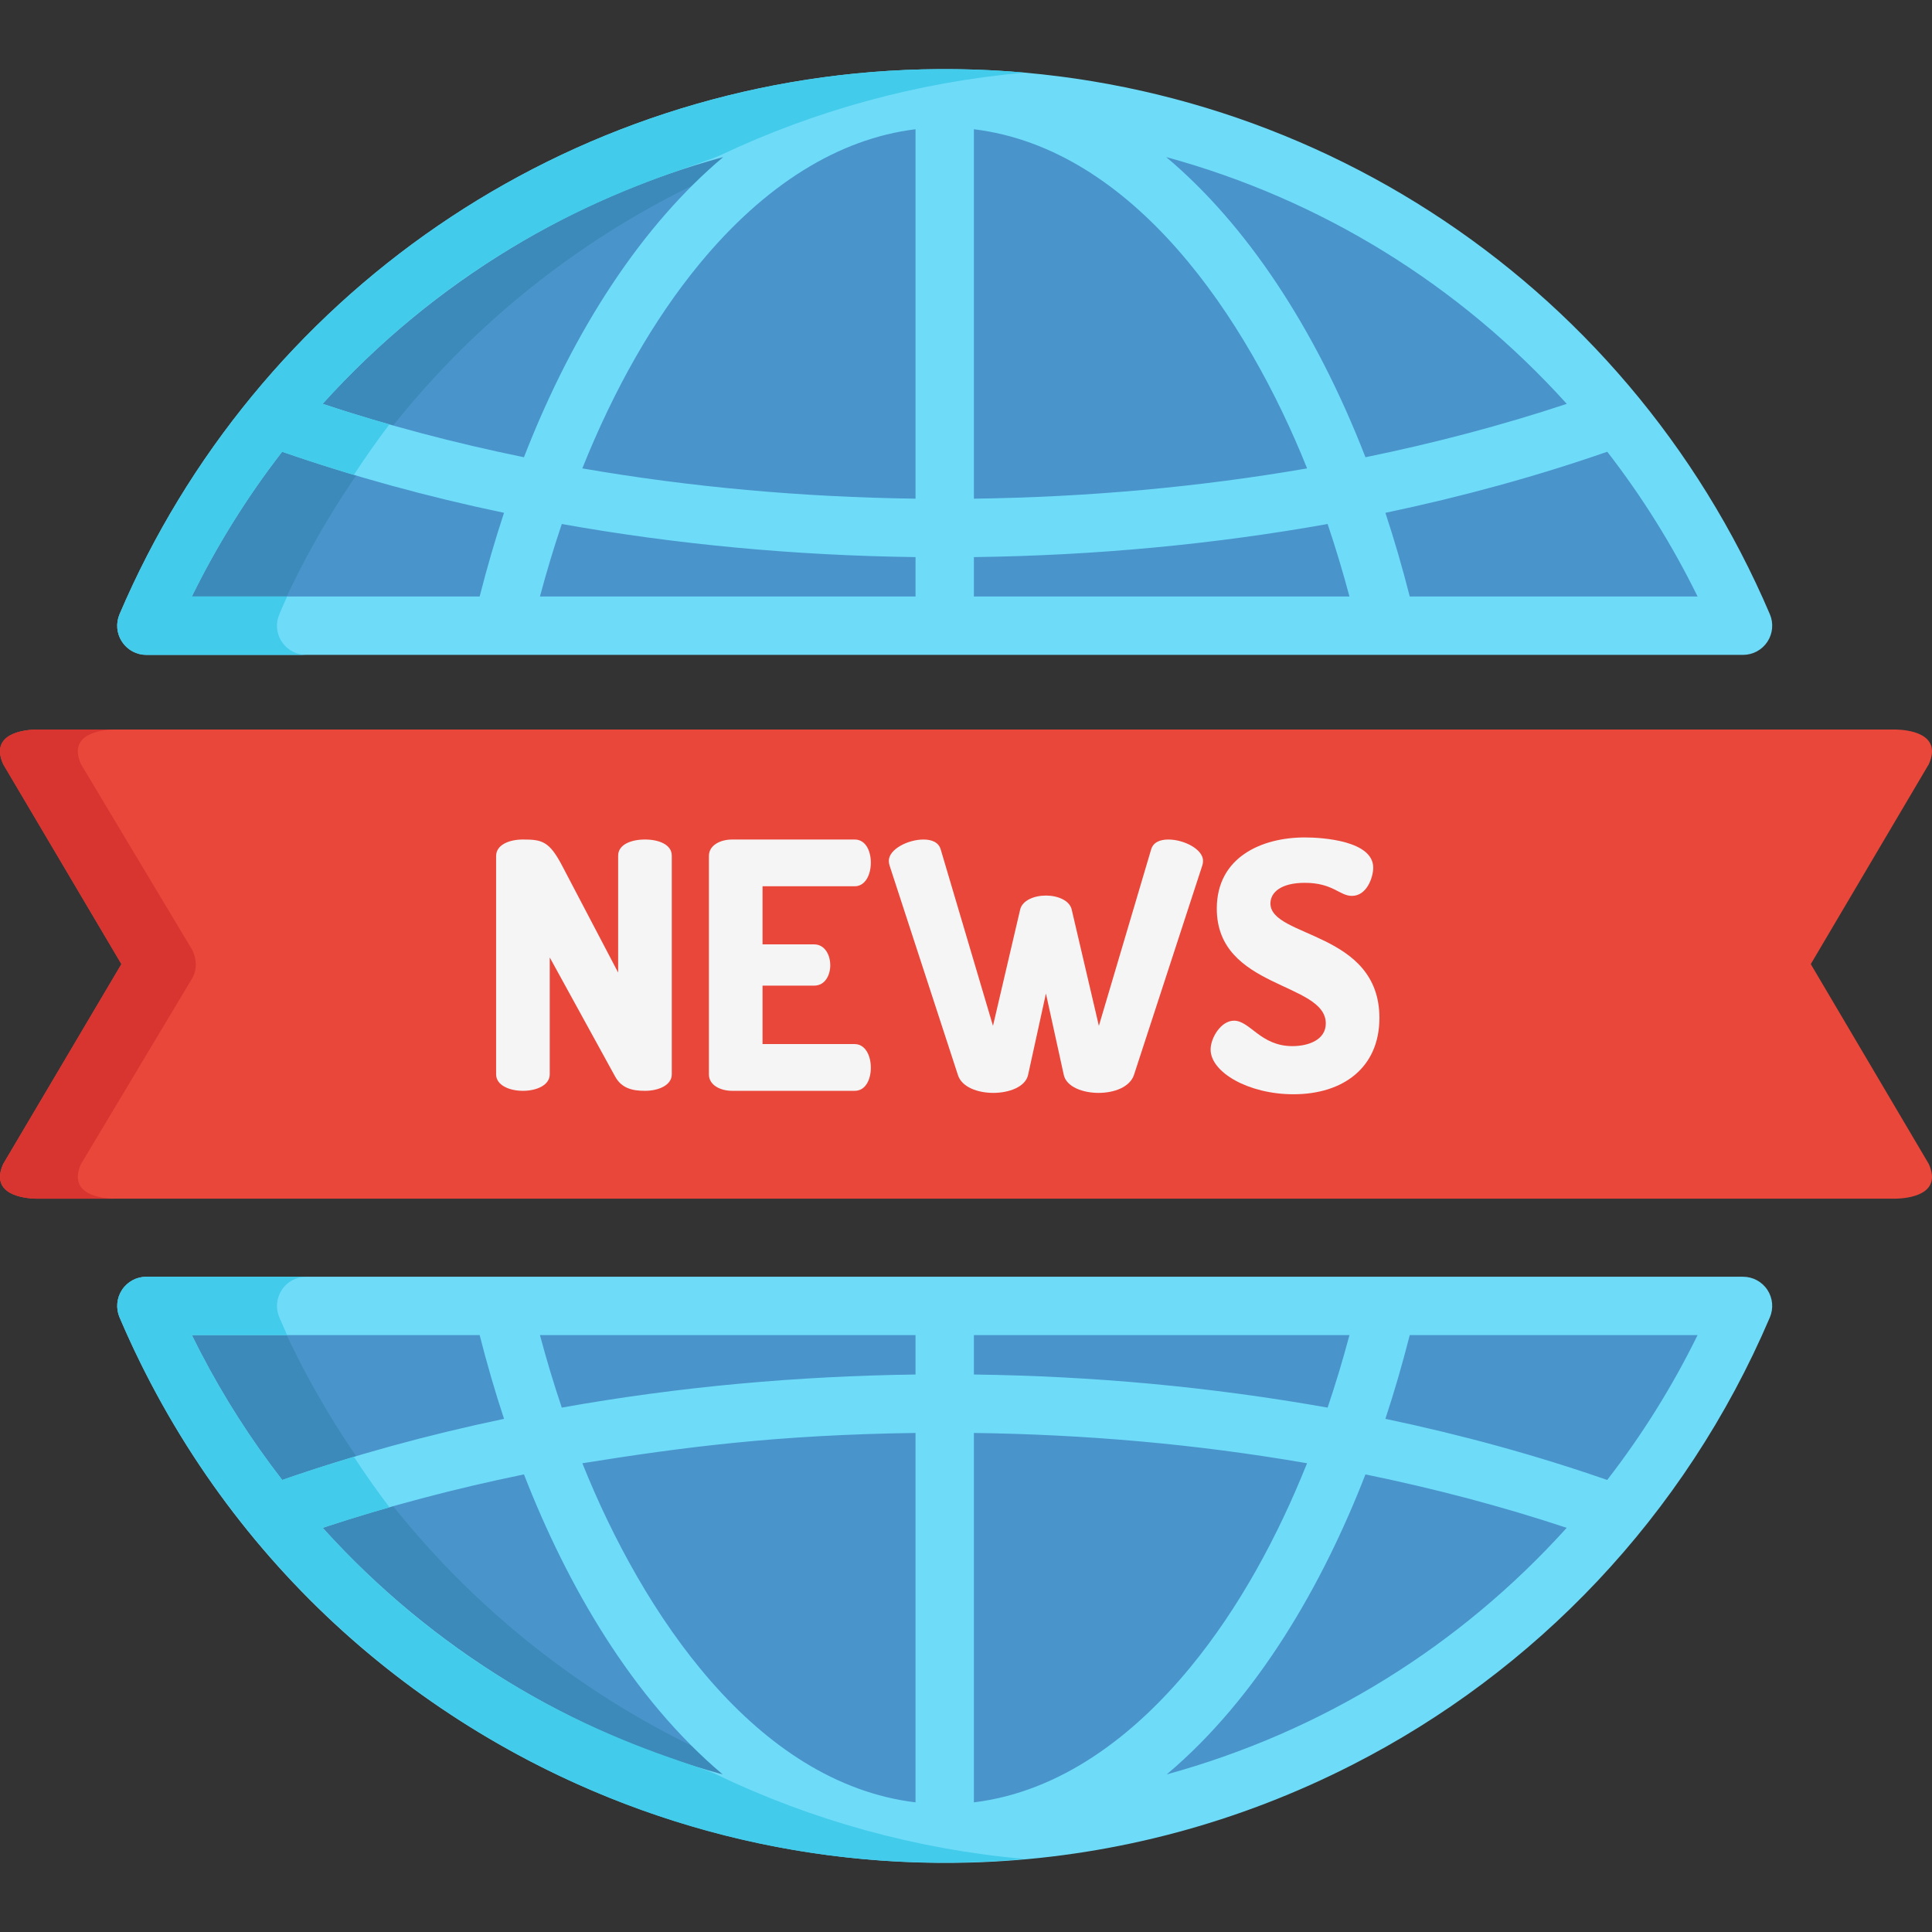 <?xml version="1.0" encoding="iso-8859-1"?>
<!-- Generator: Adobe Illustrator 19.0.0, SVG Export Plug-In . SVG Version: 6.00 Build 0)  -->
<svg version="1.1" id="Capa_1" xmlns="http://www.w3.org/2000/svg" xmlns:xlink="http://www.w3.org/1999/xlink" x="0px" y="0px"
	 viewBox="0 0 512.001 512.001" style="enable-background:new 0 0 512.001 512.001;" xml:space="preserve">
<rect x="0" y="0" width="512.001" height="512.001" fill="#333333" stroke="none"/>
<g>
	<path style="fill:#4A94CC;" d="M38.793,346.083c35.054,82.177,116.579,139.779,211.564,139.779s176.511-57.602,211.565-139.779
		H38.793z"/>
	<path style="fill:#4A94CC;" d="M461.924,165.817C426.869,83.64,345.342,26.037,250.357,26.037
		c-94.986,0-176.511,57.603-211.565,139.78H461.924z"/>
</g>
<g>
	<path style="fill:#3C8ABA;" d="M72.515,346.083H38.793c37.586,88.111,127.645,146.471,228.425,139.164
		C179.526,478.89,105.476,423.353,72.515,346.083z"/>
	<path style="fill:#3C8ABA;" d="M267.218,26.652C166.746,19.367,76.499,77.421,38.792,165.817h33.722
		C105.475,88.547,179.525,33.009,267.218,26.652z"/>
</g>
<path style="fill:#EA473B;" d="M511.163,308.488l-31.286-52.99l0,0l0,0l31.286-52.991c3.647-8.185-5.613-9.096-8.699-9.174
	c-17.384,0-455.222,0-492.926,0c-3.086,0.078-12.348,0.989-8.699,9.174l31.34,52.991l0,0l0,0l-31.34,52.99
	c-3.648,8.188,5.613,9.097,8.699,9.176h151.066h0.025h11.286h0.026H340.06h0.027h11.286h0.025h151.066
	C505.55,317.585,514.81,316.675,511.163,308.488z"/>
<g>
	<path style="fill:#6EDCF9;" d="M461.922,338.35h-94.38H250.357H133.173h-94.38c-2.597,0-5.021,1.304-6.452,3.471
		c-1.431,2.167-1.679,4.907-0.66,7.296C86.07,476.624,236.6,529.93,358.497,467.636c48.083-24.537,87.978-65.634,110.538-118.519
		c1.019-2.388,0.771-5.129-0.66-7.296C466.943,339.654,464.519,338.35,461.922,338.35z M309.191,470.236
		c24.134-20.344,41.324-50.332,52.668-79.504c18.452,3.788,36.312,8.504,53.336,14.161C387,436.111,350.672,458.85,309.191,470.236z
		 M242.624,379.745v97.9c-42.416-5.151-72.347-50.037-88.295-89.867C180.851,383.539,205.78,380.249,242.624,379.745z
		 M346.385,387.778c-7.74,19.339-17.9,38.223-30.959,54.099c-14.761,17.947-34.184,32.955-57.336,35.768v-97.9
		C287.497,380.147,316.816,382.65,346.385,387.778z M191.52,470.232c-39.624-10.739-76.86-33.075-105.999-65.339
		c17.023-5.658,34.883-10.374,53.335-14.162C150.251,420.032,167.476,449.963,191.52,470.232z M351.834,373.034
		c-31.617-5.6-62.309-8.347-93.744-8.773v-10.445h99.534C355.862,360.413,353.928,366.823,351.834,373.034z M242.624,353.816v10.445
		c-30.911,0.42-62.402,3.16-93.744,8.773c-2.094-6.211-4.028-12.621-5.79-19.218L242.624,353.816L242.624,353.816z M127.115,353.816
		c1.947,7.648,4.103,15.055,6.459,22.194c-20.407,4.278-40.093,9.693-58.783,16.199c-8.325-10.743-15.48-21.957-21.608-33.766
		c-0.198-0.382-0.402-0.759-0.597-1.142c-0.592-1.156-1.175-2.317-1.748-3.486L127.115,353.816L127.115,353.816z M425.924,392.209
		c-18.691-6.505-38.376-11.919-58.784-16.199c2.357-7.139,4.513-14.545,6.46-22.194h76.277
		C443.138,367.558,435.087,380.393,425.924,392.209z"/>
	<path style="fill:#6EDCF9;" d="M38.792,173.55c9.075,0,414.048,0,423.132,0c2.597,0,5.021-1.303,6.452-3.471
		c1.431-2.167,1.679-4.908,0.66-7.296C430.826,73.208,342.213,15.974,244.417,18.387C149.885,20.721,67.701,78.338,31.679,162.783
		c-1.019,2.388-0.772,5.129,0.66,7.296C33.771,172.246,36.195,173.55,38.792,173.55z M143.09,158.084
		c1.762-6.597,3.697-13.008,5.791-19.219c30.152,5.39,61.679,8.36,93.744,8.771v10.448H143.09z M191.658,41.629
		c-21.134,17.786-39.401,45.073-52.806,79.548c-18.458-3.785-36.325-8.497-53.355-14.151
		C115.374,73.94,152.951,52.128,191.658,41.629z M415.213,107.027c-17.029,5.653-34.893,10.365-53.35,14.15
		c-13.406-34.478-31.674-61.767-52.811-79.553C349.996,52.796,386.631,75.371,415.213,107.027z M346.396,124.128
		c-28.426,4.927-58.112,7.63-88.306,8.027V34.25C300.373,39.408,330.379,84.139,346.396,124.128z M185.288,70.023
		c17.319-21.057,36.999-33.292,57.337-35.773v97.905c-30.194-0.398-59.88-3.1-88.306-8.027
		C162.769,103.031,173.211,84.707,185.288,70.023z M258.09,158.084v-10.448c32.065-0.412,63.592-3.382,93.744-8.772
		c2.094,6.212,4.028,12.623,5.79,19.22H258.09z M373.6,158.084c-1.946-7.645-4.1-15.049-6.456-22.184
		c20.411-4.275,40.102-9.686,58.799-16.185c9.156,11.809,17.201,24.637,23.936,38.37L373.6,158.084L373.6,158.084z M74.771,119.716
		c18.697,6.499,38.388,11.91,58.799,16.185c-2.355,7.135-4.51,14.539-6.456,22.183H50.837
		C57.31,144.892,65.259,131.984,74.771,119.716z"/>
</g>
<g>
	<path style="fill:#42CBEA;" d="M189.731,470.192c-8.923-4.282-58.541-14.732-104.21-65.299c5.799-1.927,11.701-3.736,17.685-5.445
		c-3.277-4.332-6.417-8.786-9.409-13.363c-6.435,1.923-12.78,3.957-19.005,6.124c-8.325-10.743-15.48-21.957-21.608-33.766
		c-0.198-0.382-0.402-0.759-0.597-1.142c-0.592-1.156-1.175-2.317-1.748-3.486H76.09c-0.703-1.557-1.391-3.122-2.064-4.699
		c-1.019-2.388-0.771-5.129,0.66-7.296c1.431-2.167,3.855-3.471,6.452-3.471H38.793c-2.597,0-5.021,1.304-6.452,3.471
		c-1.431,2.167-1.679,4.907-0.66,7.296C72.188,444.08,169.18,501.984,271.529,492.647
		C242.762,490.112,214.894,482.305,189.731,470.192z"/>
	<path style="fill:#42CBEA;" d="M73.701,163.694c0.249-0.875,2.012-4.78,2.386-5.609h-25.25c6.473-13.192,14.422-26.1,23.934-38.368
		c6.227,2.165,12.574,4.197,19.011,6.118c2.991-4.578,6.131-9.033,9.409-13.365c-5.986-1.708-11.892-3.516-17.694-5.442
		c45.639-50.541,95.377-61.153,105.785-66.066c24.422-11.513,51.572-19.174,80.247-21.71c-8.125-0.75-17.523-1.101-27.112-0.864
		c-94.532,2.333-176.716,59.95-212.738,144.395c-0.127,0.298-0.235,0.603-0.323,0.911c-1.407,4.92,2.289,9.856,7.435,9.856h42.344
		C75.998,173.55,72.291,168.622,73.701,163.694z"/>
</g>
<g>
	<path style="fill:#F5F5F5;" d="M162.996,285.255l-17.31-31.524v30.977c0,2.915-3.554,4.373-7.107,4.373
		c-3.554,0-7.105-1.458-7.105-4.373v-57.855c0-3.008,3.551-4.374,7.105-4.374c5.103,0,7.016,0.454,10.478,7.107l14.759,28.153
		v-30.977c0-3.008,3.554-4.283,7.108-4.283c3.553,0,7.105,1.275,7.105,4.283v57.945c0,2.915-3.552,4.373-7.105,4.373
		C167.642,289.081,164.727,288.443,162.996,285.255z"/>
	<path style="fill:#F5F5F5;" d="M202.082,250.269h13.666c2.733,0,4.281,2.642,4.281,5.556c0,2.462-1.275,5.377-4.281,5.377h-13.666
		v15.49h24.417c2.735,0,4.283,2.916,4.283,6.286c0,2.916-1.276,6.104-4.283,6.104h-32.435c-3.098,0-6.195-1.458-6.195-4.373v-57.855
		c0-2.916,3.097-4.374,6.195-4.374h32.435c3.008,0,4.283,3.189,4.283,6.105c0,3.372-1.549,6.287-4.283,6.287h-24.417V250.269z"/>
	<path style="fill:#F5F5F5;" d="M300.507,284.891c-1.094,3.19-5.193,4.737-9.385,4.737c-4.1,0-8.474-1.548-9.202-4.737
		l-4.737-21.592l-4.738,21.592c-0.729,3.19-5.103,4.737-9.203,4.737c-4.192,0-8.381-1.548-9.384-4.737l-18.131-55.578
		c-0.089-0.274-0.181-0.728-0.181-1.182c0-3.098,5.102-5.65,9.201-5.65c2.188,0,4.009,0.73,4.555,2.642l13.848,46.741l7.198-30.797
		c0.547-2.46,3.735-3.735,6.835-3.735c3.098,0,6.286,1.276,6.833,3.735l7.198,30.797l13.846-46.741
		c0.548-1.912,2.37-2.642,4.556-2.642c4.101,0,9.203,2.552,9.203,5.65c0,0.454-0.092,0.908-0.181,1.182L300.507,284.891z"/>
	<path style="fill:#F5F5F5;" d="M351.348,271.223c0-11.024-28.883-9.111-28.883-30.431c0-13.666,11.934-18.861,23.325-18.861
		c4.828,0,18.13,0.913,18.13,8.02c0,2.46-1.64,7.47-5.649,7.47c-3.28,0-5.01-3.462-12.481-3.462c-6.471,0-9.112,2.641-9.112,5.467
		c0,9.11,28.882,7.378,28.882,30.338c0,13.121-9.567,20.228-22.777,20.228c-11.936,0-21.957-5.833-21.957-11.846
		c0-3.096,2.733-7.652,6.194-7.652c4.282,0,7.016,6.742,15.49,6.742C346.699,277.237,351.348,275.598,351.348,271.223z"/>
</g>
<path style="fill:#D83530;" d="M21.459,308.488l29.436-49.161c2.239-3.742,0.014-7.634,0-7.658l-29.436-49.161
	c-3.648-8.185,5.613-9.096,8.699-9.174H9.537c-3.086,0.078-12.348,0.989-8.699,9.174l31.34,52.991l-31.34,52.99
	c-3.648,8.188,5.613,9.097,8.699,9.176h20.621C27.072,317.585,17.81,316.675,21.459,308.488z"/>
<g>
</g>
<g>
</g>
<g>
</g>
<g>
</g>
<g>
</g>
<g>
</g>
<g>
</g>
<g>
</g>
<g>
</g>
<g>
</g>
<g>
</g>
<g>
</g>
<g>
</g>
<g>
</g>
<g>
</g>
</svg>

